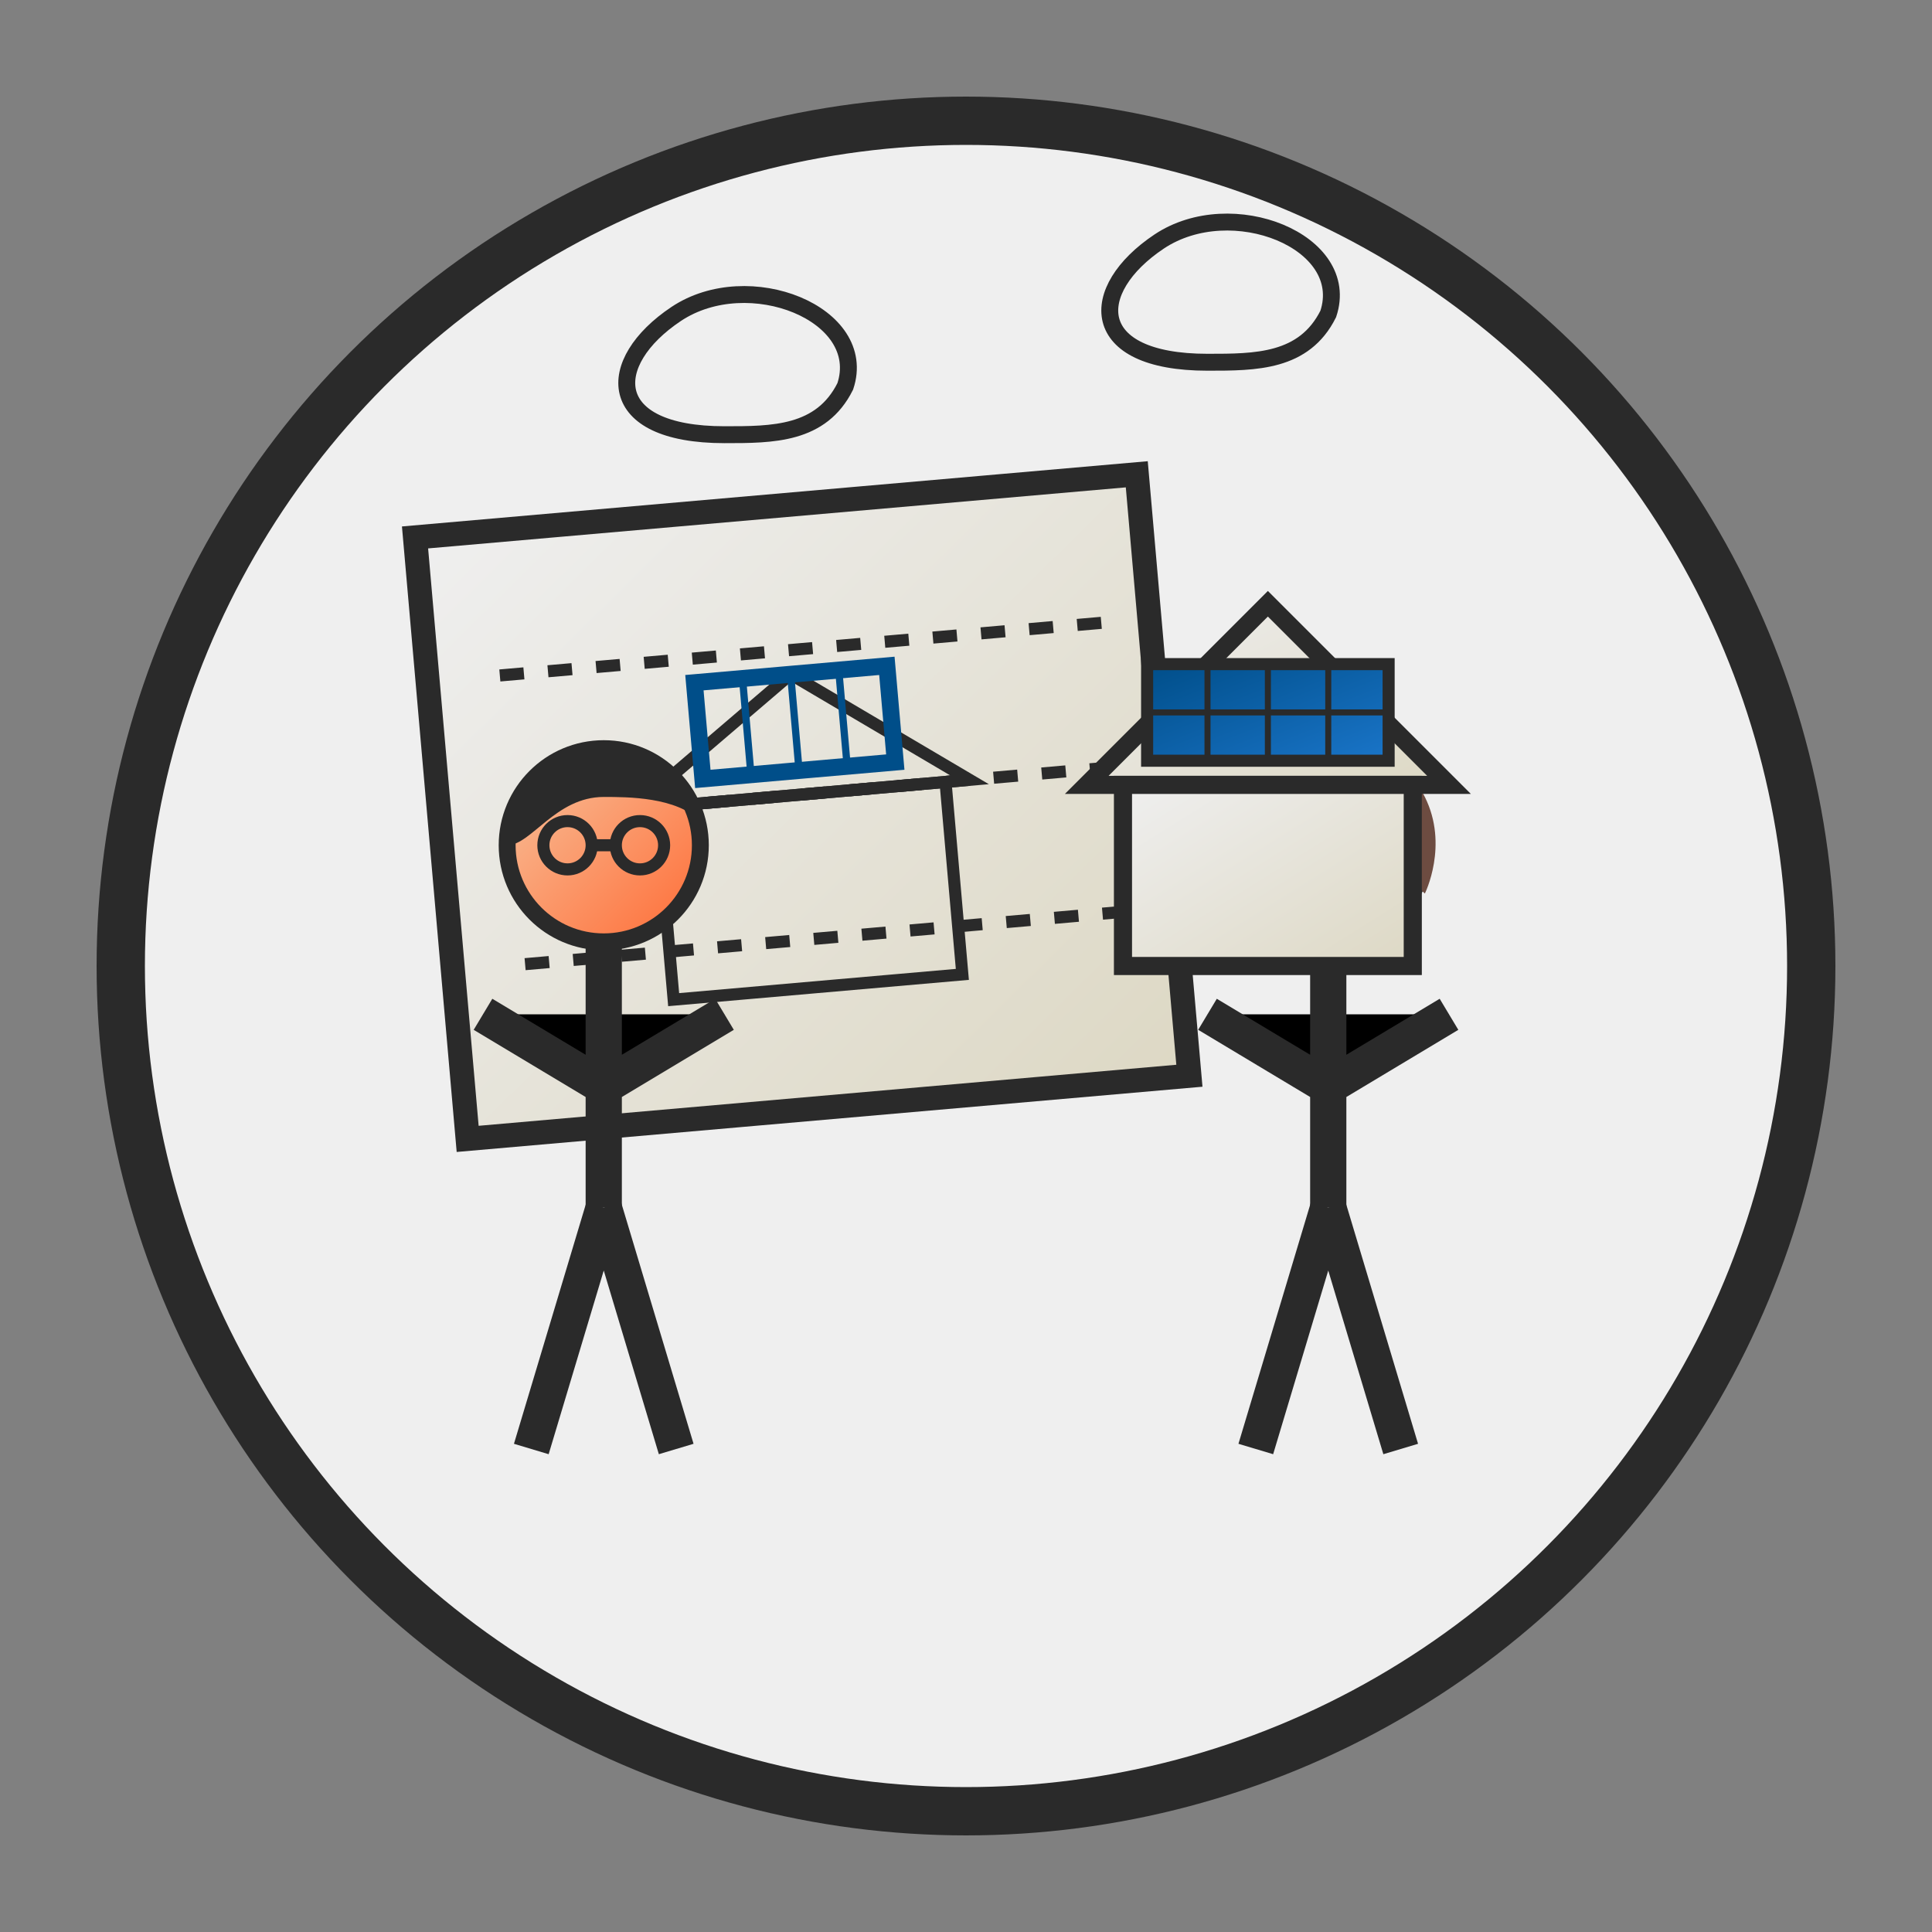 <svg xmlns="http://www.w3.org/2000/svg" width="80" height="80" viewBox="0 0 80 80">
  <rect x="0" y="0" width="80" height="80" fill="#808080" stroke="none"/>
  <defs>
    <linearGradient id="paperGradient" x1="0%" y1="0%" x2="100%" y2="100%">
      <stop offset="0%" style="stop-color:#efefef;stop-opacity:1" />
      <stop offset="100%" style="stop-color:#ddd8c4;stop-opacity:1" />
    </linearGradient>
    <linearGradient id="houseGradient" x1="0%" y1="0%" x2="100%" y2="100%">
      <stop offset="0%" style="stop-color:#efefef;stop-opacity:1" />
      <stop offset="100%" style="stop-color:#ddd8c4;stop-opacity:1" />
    </linearGradient>
    <linearGradient id="panelGradient" x1="0%" y1="0%" x2="100%" y2="100%">
      <stop offset="0%" style="stop-color:#004e89;stop-opacity:1" />
      <stop offset="100%" style="stop-color:#1a75c9;stop-opacity:1" />
    </linearGradient>
    <linearGradient id="personGradient" x1="0%" y1="0%" x2="100%" y2="100%">
      <stop offset="0%" style="stop-color:#f7c59f;stop-opacity:1" />
      <stop offset="100%" style="stop-color:#ff6b35;stop-opacity:1" />
    </linearGradient>
  </defs>
  
  <!-- Background Circle -->
  <circle cx="40" cy="40" r="35" fill="#efefef" stroke="#2a2a2a" stroke-width="2" />
  
  <!-- Consultation Scene -->
  <g transform="translate(20, 20)">
    <!-- Blueprint/Document -->
    <g transform="rotate(-5)">
      <rect x="-3" y="2" width="30" height="25" fill="url(#paperGradient)" stroke="#2a2a2a" stroke-width="1" />
      
      <!-- Document Lines -->
      <line x1="0" y1="8" x2="25" y2="8" stroke="#2a2a2a" stroke-width="0.5" stroke-dasharray="1,1" />
      <line x1="0" y1="14" x2="25" y2="14" stroke="#2a2a2a" stroke-width="0.5" stroke-dasharray="1,1" />
      <line x1="0" y1="20" x2="25" y2="20" stroke="#2a2a2a" stroke-width="0.5" stroke-dasharray="1,1" />
      
      <!-- House Sketch -->
      <path d="M5,14 L12,9 L19,14 Z" fill="none" stroke="#2a2a2a" stroke-width="0.5" />
      <rect x="6" y="14" width="12" height="8" fill="none" stroke="#2a2a2a" stroke-width="0.5" />
      
      <!-- Solar Panel Sketch -->
      <rect x="8" y="9" width="8" height="4" fill="none" stroke="#004e89" stroke-width="0.7" />
      <line x1="10" y1="9" x2="10" y2="13" stroke="#004e89" stroke-width="0.3" />
      <line x1="12" y1="9" x2="12" y2="13" stroke="#004e89" stroke-width="0.3" />
      <line x1="14" y1="9" x2="14" y2="13" stroke="#004e89" stroke-width="0.3" />
    </g>
    
    <!-- Consultant -->
    <g transform="translate(5, 15)">
      <!-- Head -->
      <circle cx="0" cy="0" r="4" fill="url(#personGradient)" stroke="#2a2a2a" stroke-width="0.7" />
      
      <!-- Hair -->
      <path d="M-4,0 C-4,-3 -2,-4 0,-4 C2,-4 4,-3 4,-1 C3,-2 1,-2 0,-2 C-2,-2 -3,0 -4,0 Z" fill="#2a2a2a" />
      
      <!-- Body -->
      <path d="M0,4 L0,15 M-5,7 L0,10 L5,7" stroke="#2a2a2a" stroke-width="1.5" />
      
      <!-- Legs -->
      <path d="M0,15 L-3,25 M0,15 L3,25" stroke="#2a2a2a" stroke-width="1.5" />
      
      <!-- Glasses -->
      <circle cx="-1.5" cy="0" r="1" fill="none" stroke="#2a2a2a" stroke-width="0.5" />
      <circle cx="1.5" cy="0" r="1" fill="none" stroke="#2a2a2a" stroke-width="0.5" />
      <line x1="-0.5" y1="0" x2="0.5" y2="0" stroke="#2a2a2a" stroke-width="0.5" />
    </g>
    
    <!-- Client -->
    <g transform="translate(35, 15)">
      <!-- Head -->
      <circle cx="0" cy="0" r="4" fill="#f7c59f" stroke="#2a2a2a" stroke-width="0.7" />
      
      <!-- Hair -->
      <path d="M-2,-3 C0,-5 3,-4 4,-2 C5,0 4,2 4,2 C2,0 0,1 -2,0 C-3,-1 -3,-2 -2,-3 Z" fill="#6d4c41" />
      
      <!-- Body -->
      <path d="M0,4 L0,15 M-5,7 L0,10 L5,7" stroke="#2a2a2a" stroke-width="1.5" />
      
      <!-- Legs -->
      <path d="M0,15 L-3,25 M0,15 L3,25" stroke="#2a2a2a" stroke-width="1.5" />
    </g>
    
    <!-- Small House with Solar Panel -->
    <g transform="translate(25, 5) scale(0.5)">
      <!-- House -->
      <path d="M0,15 L15,0 L30,15 Z" fill="url(#houseGradient)" stroke="#2a2a2a" stroke-width="1.5" />
      <rect x="3" y="15" width="24" height="15" fill="url(#houseGradient)" stroke="#2a2a2a" stroke-width="1.5" />
      
      <!-- Solar Panel -->
      <rect x="5" y="5" width="20" height="8" fill="url(#panelGradient)" stroke="#2a2a2a" stroke-width="1" />
      
      <!-- Panel Grid -->
      <line x1="10" y1="5" x2="10" y2="13" stroke="#2a2a2a" stroke-width="0.5" />
      <line x1="15" y1="5" x2="15" y2="13" stroke="#2a2a2a" stroke-width="0.5" />
      <line x1="20" y1="5" x2="20" y2="13" stroke="#2a2a2a" stroke-width="0.5" />
      
      <line x1="5" y1="9" x2="25" y2="9" stroke="#2a2a2a" stroke-width="0.5" />
    </g>
    
    <!-- Speech Bubbles -->
    <g>
      <path d="M10,-2 C5,-2 5,-5 8,-7 C11,-9 16,-7 15,-4 C14,-2 12,-2 10,-2 Z" fill="#efefef" stroke="#2a2a2a" stroke-width="0.7" />
      <path d="M30,-5 C25,-5 25,-8 28,-10 C31,-12 36,-10 35,-7 C34,-5 32,-5 30,-5 Z" fill="#efefef" stroke="#2a2a2a" stroke-width="0.7" />
    </g>
  </g>
  
  <!-- Retro Border -->
  <circle cx="40" cy="40" r="35" fill="none" stroke="#2a2a2a" stroke-width="1" stroke-dasharray="3,3" />
</svg>
